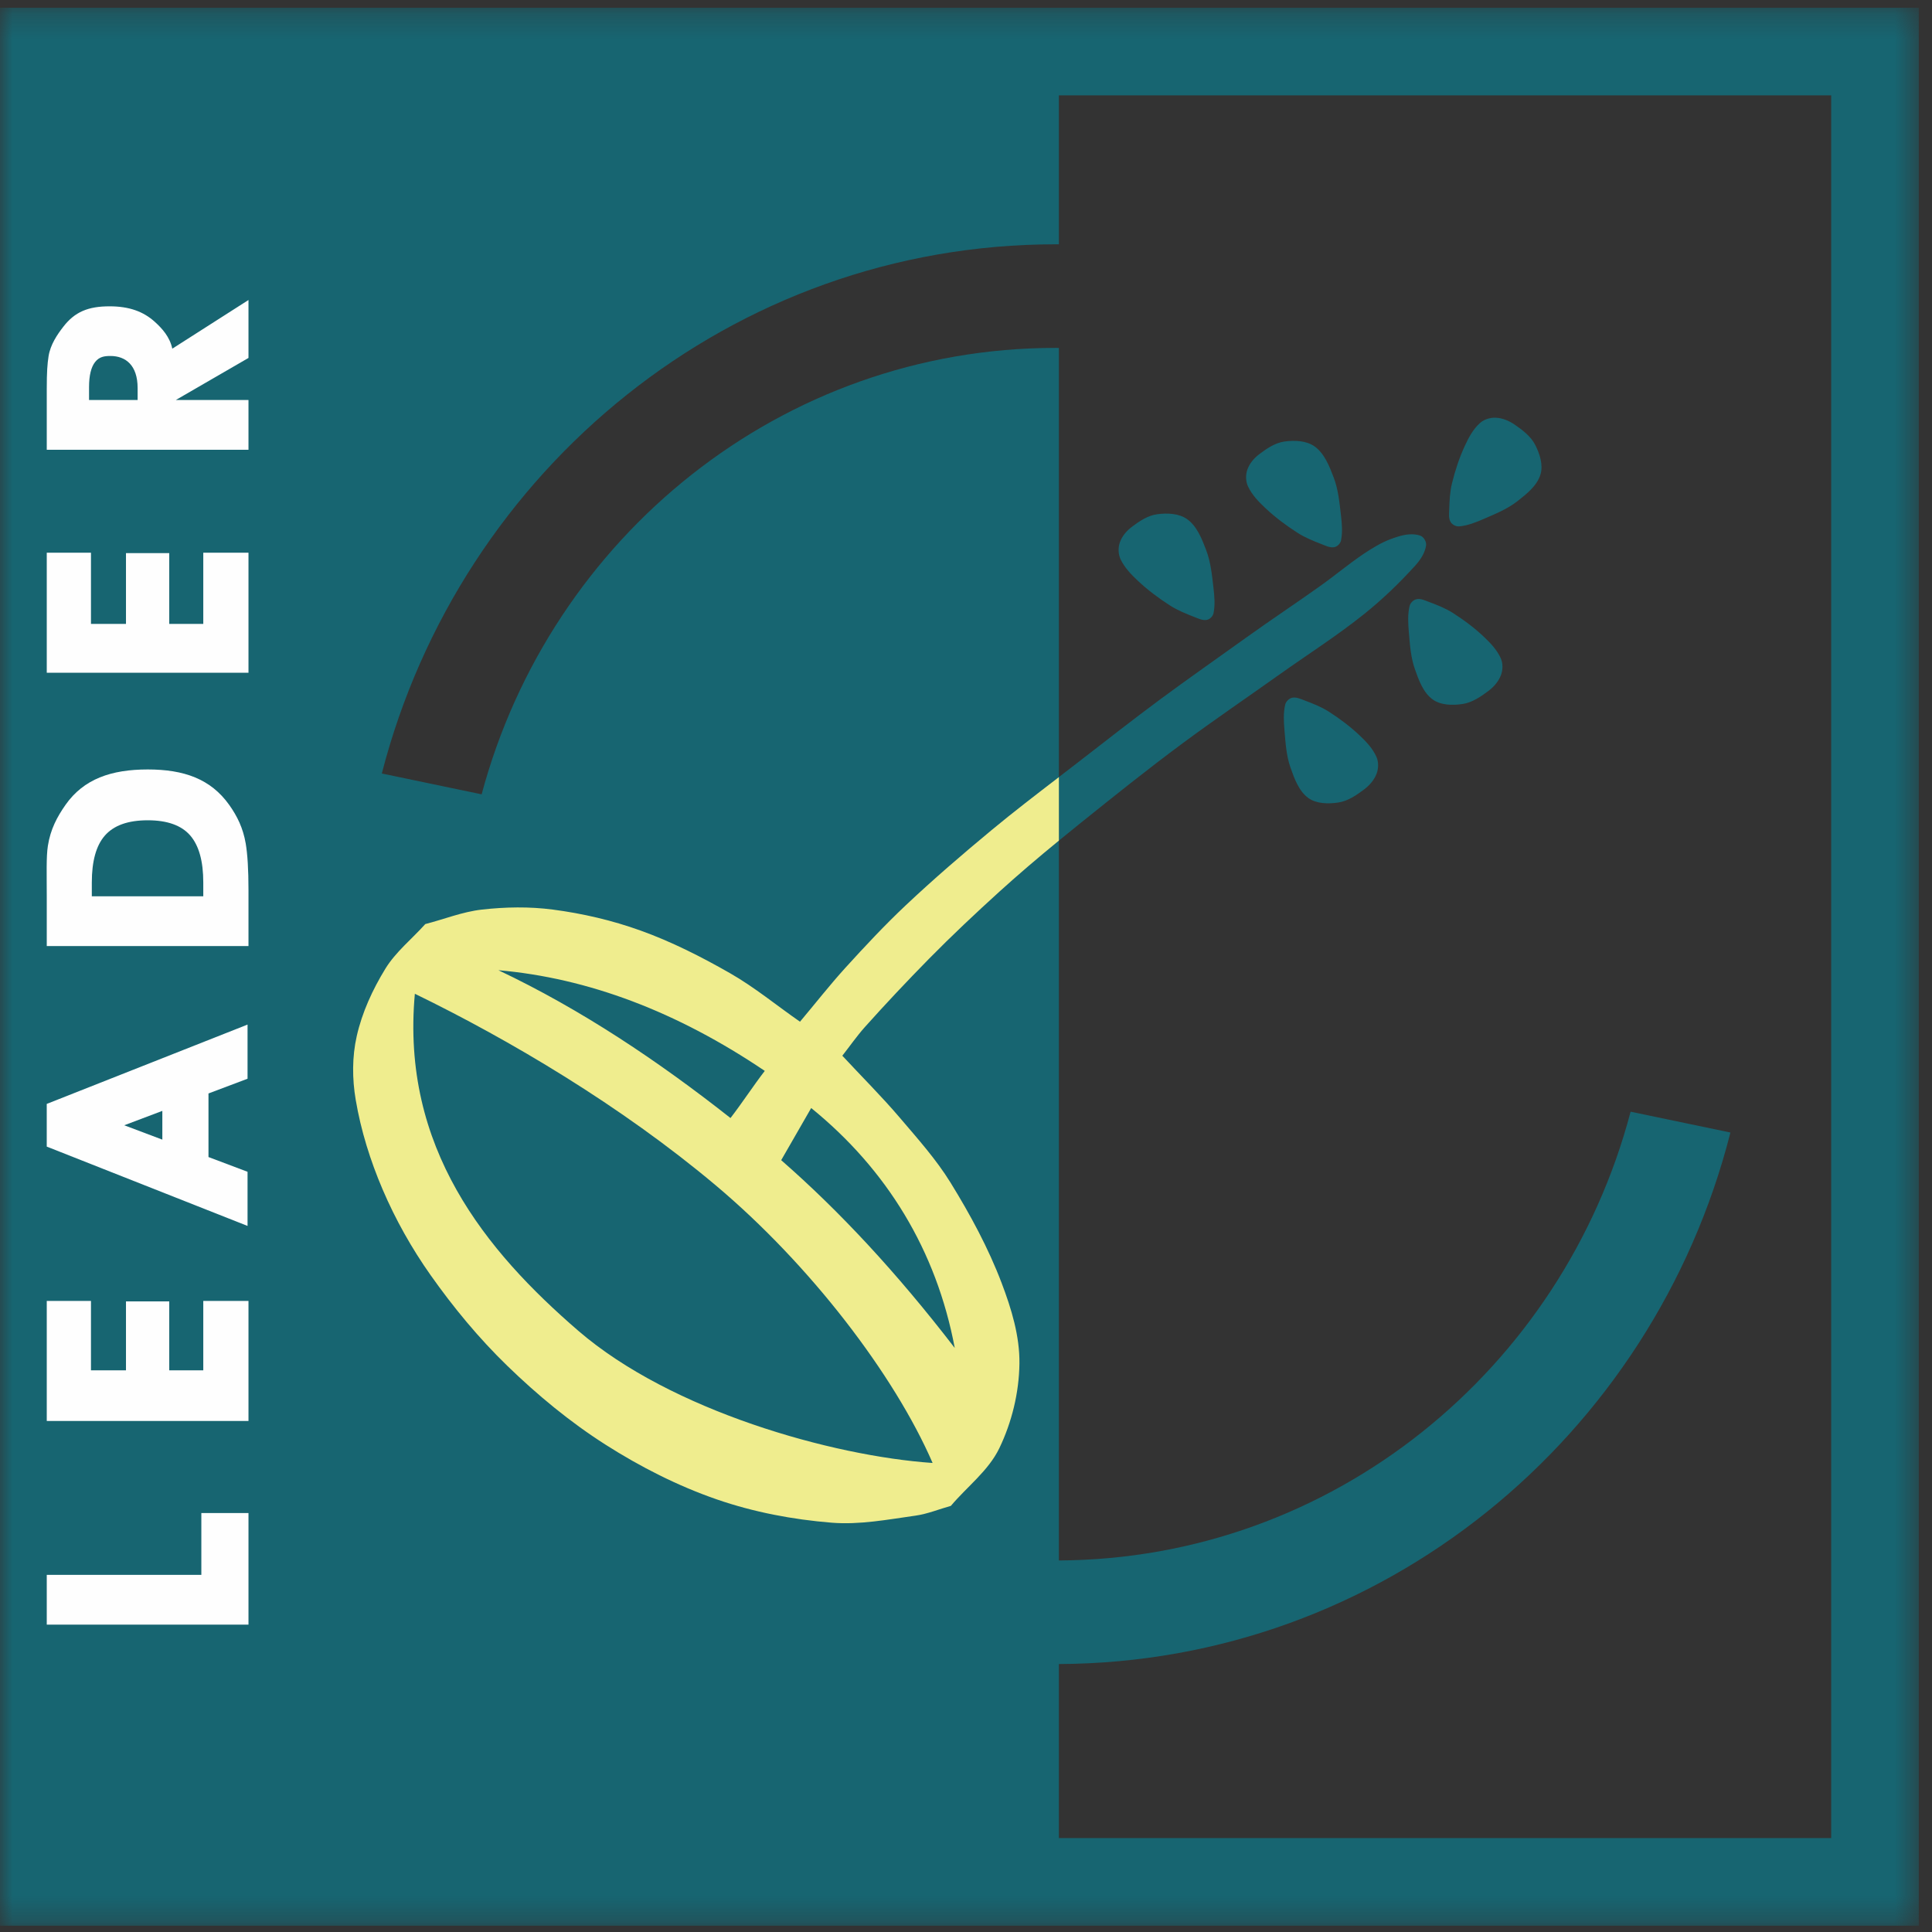 <?xml version="1.0" encoding="UTF-8"?>
<svg width="78px" height="78px" viewBox="0 0 78 78" version="1.1" xmlns="http://www.w3.org/2000/svg" xmlns:xlink="http://www.w3.org/1999/xlink">
    <rect x="0" y="0" width="78" height="78" fill="#333333" stroke="none"/>
    <!-- Generator: Sketch 54.1 (76490) - https://sketchapp.com -->
    <title>leader</title>
    <desc>Created with Sketch.</desc>
    <defs>
        <polygon id="path-1" points="0 0.254 77.467 0.254 77.467 77.688 0 77.688"></polygon>
    </defs>
    <g id="Dizains-Izklajumi" stroke="none" stroke-width="1" fill="none" fill-rule="evenodd">
        <g id="Pragmatik-horizontal-Home-2" transform="translate(-1111, -3028)">
            <g id="Sadarbibas-partneri" transform="translate(0, 2725)">
                <g id="Logo" transform="translate(161, 277)">
                    <g id="4">
                        <g id="Group-12" transform="translate(81, 13)">
                            <g id="leader" transform="translate(869, 13)">
                                <g id="Group-3" transform="translate(0, 0.058)">
                                    <mask id="mask-2" fill="white">
                                        <use xlink:href="#path-1"></use>
                                    </mask>
                                    <g id="Clip-2"></g>
                                    <path d="M42.75,33.88 C43.023,33.656 43.297,33.434 43.573,33.212 C44.96,32.098 46.335,30.994 47.765,29.936 C49.035,28.995 50.344,28.107 51.632,27.19 C52.781,26.372 53.976,25.613 55.078,24.73 C55.817,24.137 56.505,23.475 57.14,22.773 C57.344,22.547 57.527,22.271 57.574,21.97 C57.599,21.814 57.481,21.612 57.33,21.563 C57.051,21.472 56.729,21.516 56.448,21.604 C55.987,21.747 55.728,21.879 55.316,22.133 C54.666,22.533 53.944,23.143 53.322,23.585 C52.334,24.289 51.301,24.974 50.316,25.681 C49.149,26.519 47.969,27.341 46.815,28.196 C45.744,28.99 44.694,29.812 43.64,30.629 C43.344,30.859 43.047,31.087 42.75,31.315 L42.75,33.88 Z M61.976,17.895 C61.8,17.555 61.465,17.3 61.143,17.08 C60.921,16.928 60.65,16.816 60.383,16.806 C60.153,16.797 59.904,16.878 59.741,17.029 C59.468,17.278 59.289,17.616 59.136,17.949 C58.914,18.43 58.747,18.938 58.621,19.454 C58.537,19.794 58.52,20.15 58.509,20.502 C58.503,20.674 58.476,20.866 58.566,21.018 C58.632,21.129 58.789,21.206 58.918,21.193 C59.266,21.16 59.596,21.026 59.912,20.889 C60.378,20.687 60.86,20.49 61.256,20.181 C61.632,19.887 62.048,19.559 62.19,19.108 C62.312,18.722 62.167,18.265 61.976,17.895 L61.976,17.895 Z M54.036,32.341 C54.415,32.284 54.763,32.047 55.074,31.813 C55.289,31.651 55.482,31.43 55.576,31.18 C55.658,30.964 55.661,30.704 55.571,30.5 C55.422,30.162 55.158,29.885 54.892,29.633 C54.507,29.269 54.079,28.948 53.631,28.663 C53.335,28.476 53.002,28.346 52.673,28.222 C52.512,28.162 52.339,28.076 52.167,28.112 C52.04,28.139 51.917,28.264 51.887,28.39 C51.807,28.731 51.829,29.086 51.858,29.429 C51.9,29.935 51.933,30.455 52.1,30.929 C52.259,31.379 52.436,31.878 52.818,32.158 C53.145,32.395 53.624,32.404 54.036,32.341 L54.036,32.341 Z M59.056,28.363 C59.435,28.305 59.783,28.069 60.094,27.835 C60.309,27.673 60.502,27.452 60.596,27.202 C60.679,26.986 60.681,26.725 60.591,26.522 C60.442,26.184 60.178,25.907 59.912,25.655 C59.527,25.29 59.099,24.97 58.651,24.685 C58.355,24.497 58.022,24.368 57.693,24.244 C57.532,24.184 57.359,24.097 57.186,24.134 C57.06,24.161 56.937,24.286 56.908,24.412 C56.828,24.752 56.849,25.107 56.878,25.451 C56.921,25.957 56.954,26.477 57.121,26.951 C57.279,27.401 57.456,27.9 57.839,28.179 C58.165,28.417 58.644,28.426 59.056,28.363 L59.056,28.363 Z M51.86,17.767 C51.483,17.819 51.143,18.049 50.841,18.278 C50.631,18.436 50.445,18.654 50.359,18.902 C50.284,19.117 50.29,19.378 50.387,19.583 C50.547,19.924 50.82,20.206 51.095,20.463 C51.492,20.834 51.931,21.162 52.389,21.455 C52.69,21.648 53.027,21.783 53.361,21.913 C53.524,21.976 53.7,22.066 53.871,22.032 C53.997,22.007 54.116,21.884 54.141,21.759 C54.209,21.42 54.176,21.064 54.135,20.72 C54.076,20.212 54.026,19.692 53.843,19.215 C53.669,18.762 53.475,18.259 53.083,17.972 C52.75,17.729 52.27,17.711 51.86,17.767 L51.86,17.767 Z M46.714,20.704 C46.337,20.755 45.997,20.985 45.694,21.214 C45.484,21.373 45.298,21.59 45.212,21.839 C45.137,22.053 45.144,22.314 45.24,22.52 C45.401,22.86 45.674,23.142 45.949,23.399 C46.345,23.77 46.785,24.098 47.242,24.391 C47.544,24.584 47.881,24.719 48.215,24.85 C48.378,24.913 48.554,25.002 48.725,24.968 C48.85,24.943 48.969,24.821 48.994,24.695 C49.063,24.356 49.029,24 48.989,23.656 C48.93,23.149 48.879,22.628 48.696,22.151 C48.523,21.698 48.329,21.195 47.937,20.909 C47.603,20.665 47.123,20.648 46.714,20.704 L46.714,20.704 Z M65.832,44.824 C63.094,55.219 53.804,62.885 42.75,62.942 L42.75,13.988 C42.708,13.988 42.667,13.987 42.626,13.987 C31.551,13.987 22.225,21.625 19.445,32.011 L15.415,31.17 C18.583,18.877 29.566,9.805 42.626,9.805 L42.75,9.806 L42.75,3.791 L73.93,3.791 L73.93,74.15 L42.75,74.15 L42.75,67.124 C55.789,67.066 66.736,57.968 69.862,45.665 L65.832,44.824 Z M-0,77.688 L77.467,77.688 L77.467,0.254 L-0,0.254 L-0,77.688 Z" id="Fill-1" fill="#176571" mask="url(#mask-2)"></path>
                                </g>
                                <path d="M10.032,27.16 L1.888,27.16 L1.888,22.314 L3.673,22.314 L3.673,25.189 L5.086,25.189 L5.086,22.331 L6.833,22.331 L6.833,25.189 L8.207,25.189 L8.207,22.314 L10.032,22.314 L10.032,27.16 Z M6.554,46.01 L5.016,45.43 L6.554,44.849 L6.554,46.01 Z M9.994,41.365 L1.887,44.568 L1.887,46.291 L9.994,49.494 L9.994,47.308 L8.417,46.713 L8.417,44.146 L9.994,43.551 L9.994,41.365 Z M10.032,18.158 L1.888,18.158 L1.888,15.7 C1.888,15.003 1.913,14.695 1.96,14.385 C2.034,13.911 2.313,13.506 2.554,13.194 C3.021,12.587 3.565,12.367 4.425,12.367 C5.214,12.367 5.79,12.576 6.252,12.995 C6.549,13.263 6.856,13.604 6.956,14.077 L10.032,12.112 L10.032,14.451 L7.097,16.15 L10.032,16.15 L10.032,18.158 Z M5.556,16.15 L5.556,15.666 C5.556,14.746 5.073,14.372 4.459,14.372 C4.221,14.372 4.012,14.398 3.84,14.615 C3.678,14.82 3.595,15.159 3.595,15.633 L3.595,16.15 L5.556,16.15 Z M10.032,38.196 L1.888,38.196 L1.888,36.238 C1.888,35.304 1.863,34.592 1.933,34.148 C2.039,33.474 2.307,32.978 2.644,32.496 C3.379,31.446 4.497,31.065 5.965,31.065 C7.423,31.065 8.507,31.446 9.254,32.496 C9.58,32.955 9.813,33.432 9.92,34.053 C9.993,34.482 10.032,35.108 10.032,35.933 L10.032,38.196 Z M8.207,36.185 L8.207,35.627 C8.207,34.765 8.03,34.133 7.676,33.726 C7.322,33.321 6.751,33.117 5.965,33.117 C5.167,33.117 4.59,33.324 4.229,33.74 C3.882,34.14 3.707,34.769 3.707,35.627 L3.707,36.185 L8.207,36.185 Z M10.032,57.369 L1.888,57.369 L1.888,52.523 L3.673,52.523 L3.673,55.323 L5.086,55.323 L5.086,52.54 L6.833,52.54 L6.833,55.323 L8.207,55.323 L8.207,52.523 L10.032,52.523 L10.032,57.369 Z M10.032,65.591 L1.888,65.591 L1.888,63.582 L8.129,63.582 L8.129,61.086 L10.032,61.086 L10.032,65.591 Z" id="Fill-4" fill="#FEFEFE"></path>
                                <path d="M16.749,40.121 C20.564,41.976 25.07,44.641 28.887,47.848 C32.704,51.055 36.104,55.498 37.652,59.064 C33.596,58.785 27.093,56.957 23.351,53.73 C19.61,50.503 16.182,46.33 16.749,40.121 M29.492,45.138 C29.954,44.542 30.415,43.831 30.876,43.235 C27.33,40.842 23.745,39.487 20.122,39.17 C23.484,40.764 26.592,42.852 29.492,45.138 M38.546,54.422 C36.198,51.37 33.887,48.891 31.539,46.839 C31.943,46.138 32.347,45.436 32.75,44.734 C35.801,47.21 37.807,50.485 38.546,54.422 M38.389,60.796 C39.041,60.021 39.904,59.382 40.344,58.471 C40.851,57.418 41.141,56.228 41.157,55.059 C41.173,53.946 40.834,52.838 40.438,51.797 C39.9,50.381 39.171,49.036 38.376,47.746 C37.79,46.797 37.037,45.959 36.314,45.109 C35.58,44.249 34.776,43.451 34.007,42.622 C34.31,42.237 34.59,41.832 34.916,41.466 C35.757,40.526 36.623,39.607 37.508,38.707 C38.419,37.781 39.382,36.876 40.344,36.002 C41.128,35.291 41.932,34.608 42.75,33.938 L42.75,31.374 C41.835,32.077 40.919,32.779 40.031,33.515 C38.851,34.493 37.687,35.495 36.571,36.546 C35.719,37.349 34.917,38.207 34.129,39.074 C33.492,39.776 32.908,40.524 32.298,41.249 C31.357,40.596 30.469,39.86 29.476,39.292 C28.314,38.628 27.112,38.018 25.853,37.566 C24.715,37.157 23.524,36.88 22.325,36.723 C21.375,36.598 20.402,36.615 19.449,36.723 C18.67,36.811 17.929,37.113 17.17,37.307 C16.631,37.91 15.977,38.426 15.555,39.115 C15.041,39.955 14.618,40.873 14.402,41.833 C14.213,42.669 14.218,43.558 14.361,44.403 C14.571,45.644 14.952,46.861 15.446,48.018 C15.967,49.236 16.623,50.403 17.387,51.484 C18.308,52.788 19.334,54.03 20.48,55.141 C21.696,56.32 23.014,57.412 24.442,58.322 C25.853,59.221 27.365,59.991 28.946,60.537 C30.434,61.051 32.005,61.348 33.573,61.475 C34.704,61.567 35.842,61.348 36.965,61.19 C37.453,61.121 37.915,60.927 38.389,60.796" id="Fill-6" fill="#EFED8E"></path>
                            </g>
                        </g>
                    </g>
                </g>
            </g>
        </g>
    </g>
</svg>